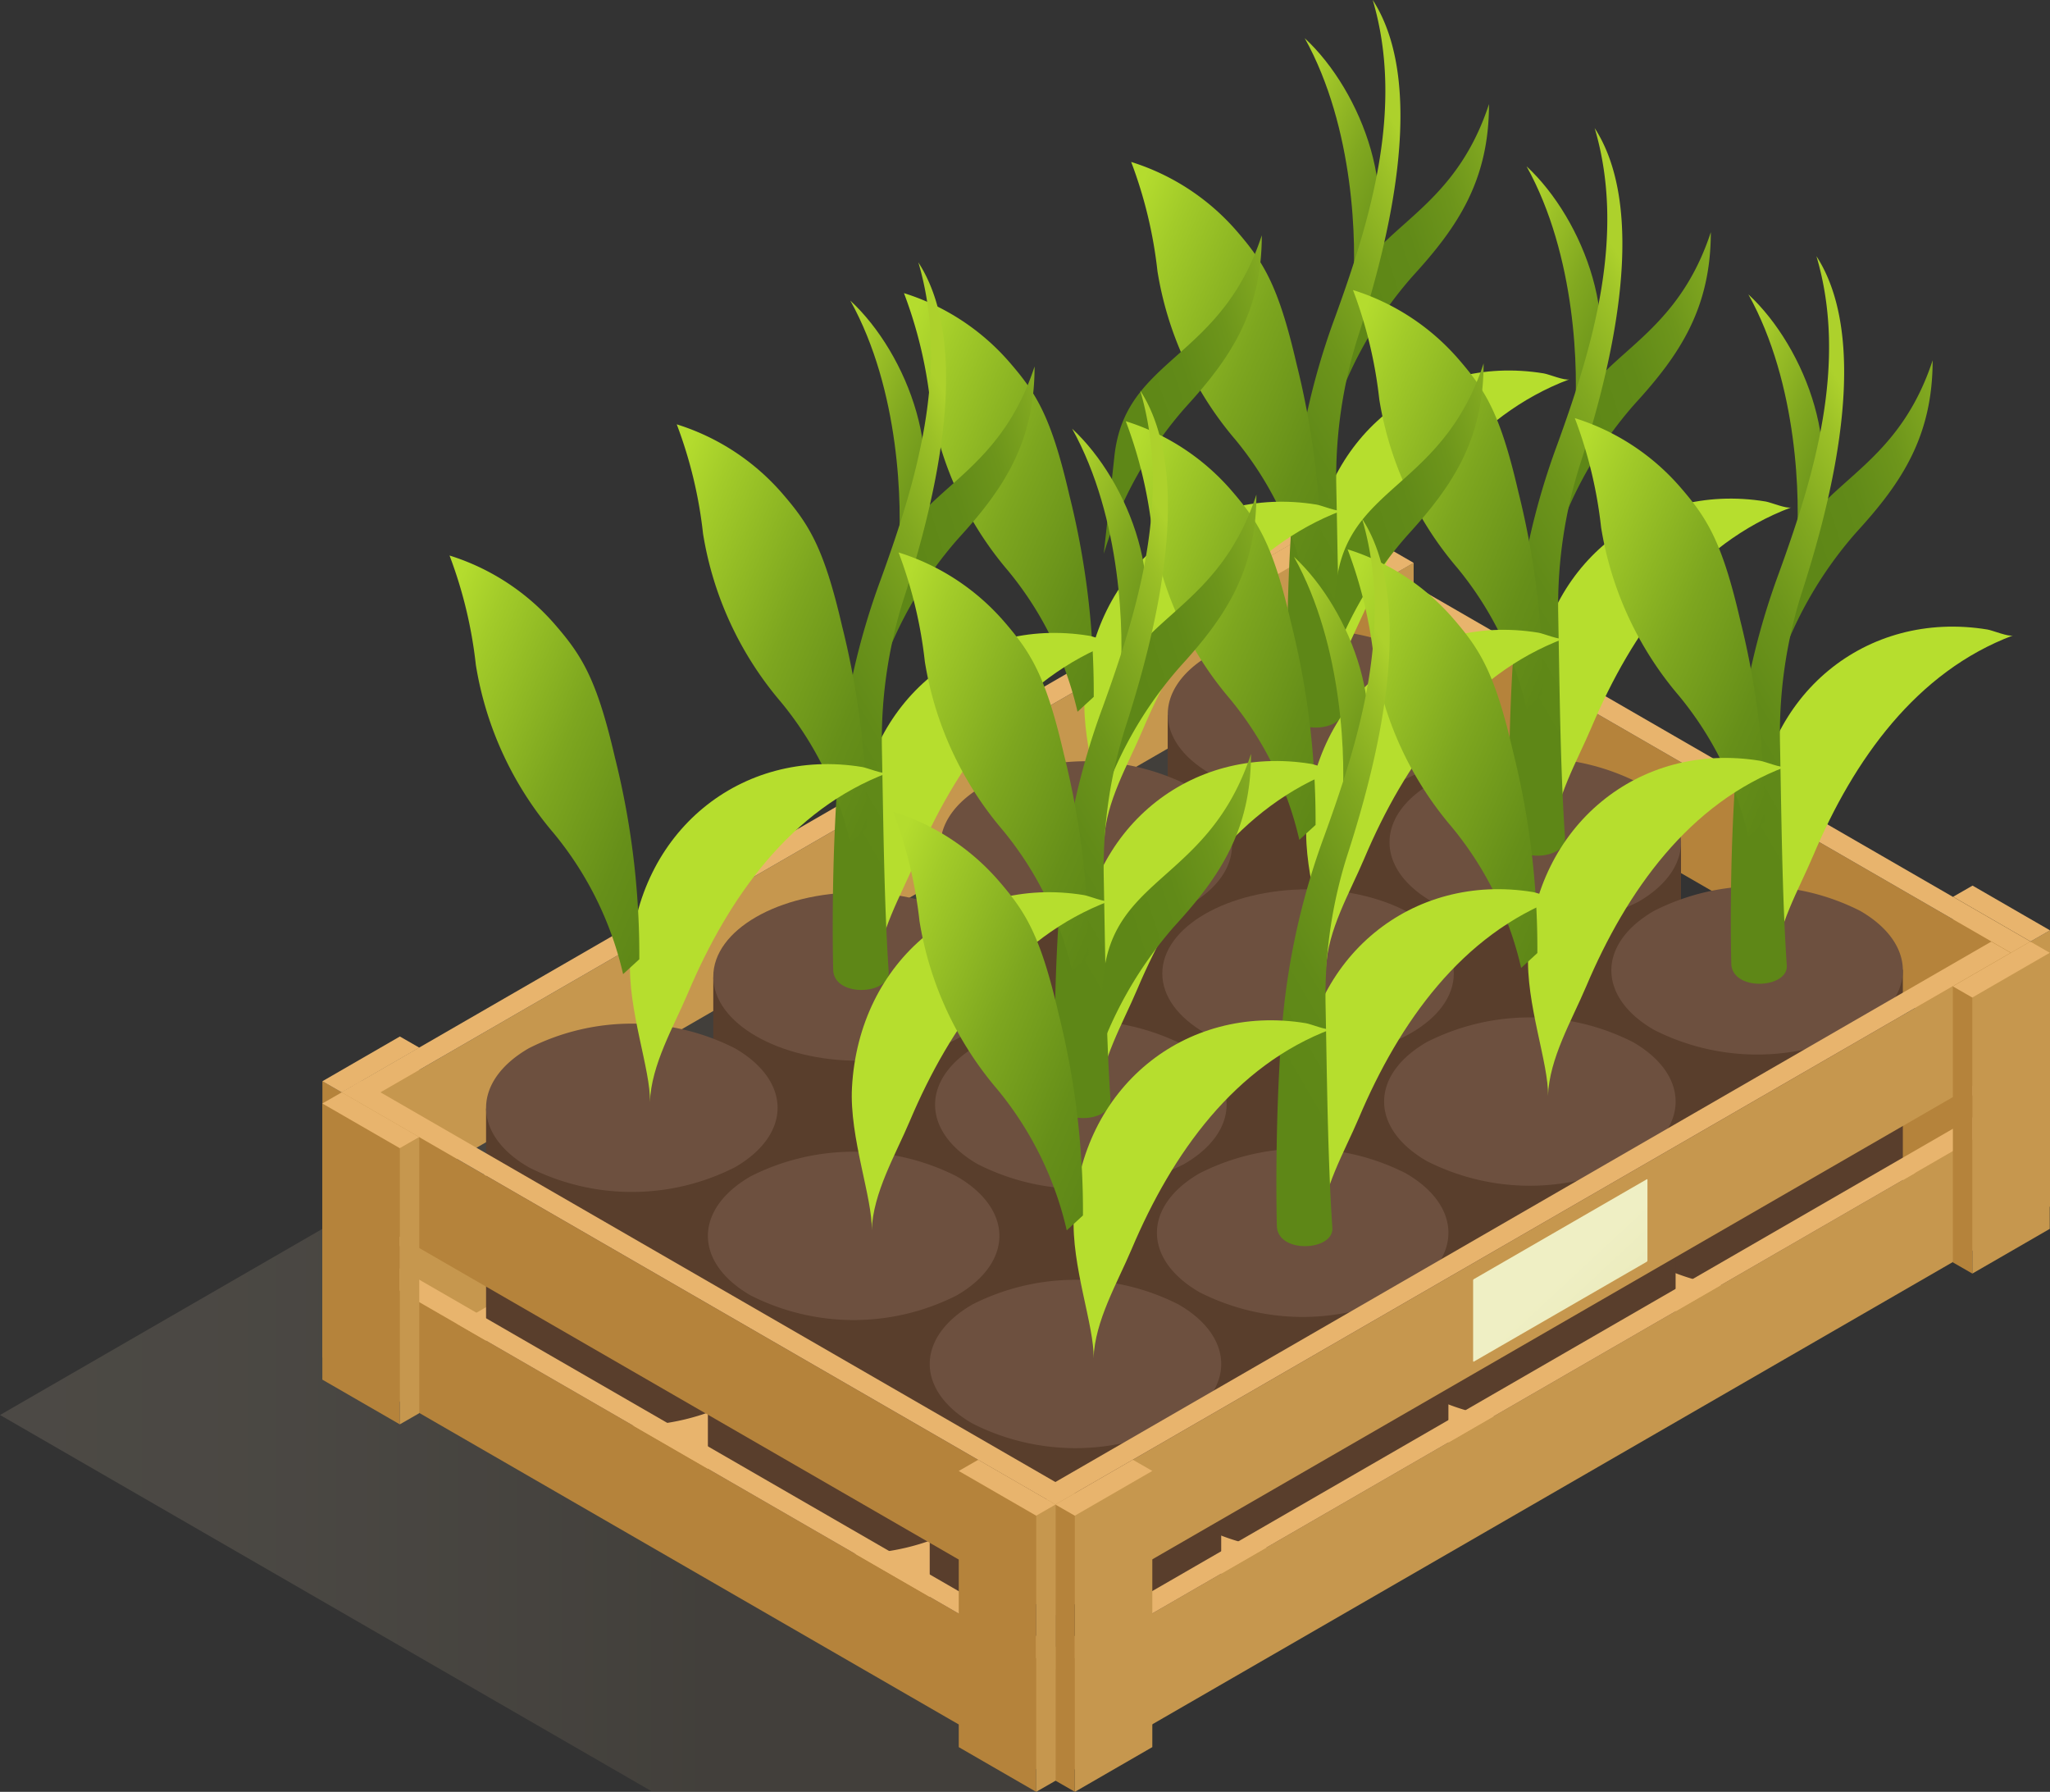 <svg xmlns="http://www.w3.org/2000/svg" xmlns:xlink="http://www.w3.org/1999/xlink" width="128.583" height="112.373" viewBox="0 0 128.583 112.373">
  <rect x="0" y="0" width="128.583" height="112.373" fill="#333333" stroke="none"/>
  <defs>
    <style>
      .cls-1 {
        opacity: 0.3;
        fill: url(#linear-gradient);
      }

      .cls-2 {
        fill: #e8b46d;
      }

      .cls-3 {
        fill: #c6974e;
      }

      .cls-4 {
        fill: #b5833b;
      }

      .cls-5 {
        fill: #593e2c;
      }

      .cls-6 {
        fill: #6d503f;
      }

      .cls-7 {
        fill: url(#linear-gradient-2);
      }

      .cls-8 {
        fill: url(#linear-gradient-3);
      }

      .cls-9 {
        fill: url(#linear-gradient-4);
      }

      .cls-10 {
        fill: url(#linear-gradient-5);
      }

      .cls-11 {
        fill: url(#linear-gradient-6);
      }

      .cls-12 {
        fill: url(#linear-gradient-7);
      }

      .cls-13 {
        fill: url(#linear-gradient-8);
      }

      .cls-14 {
        fill: url(#linear-gradient-12);
      }

      .cls-15 {
        fill: url(#linear-gradient-17);
      }

      .cls-16 {
        fill: url(#linear-gradient-22);
      }

      .cls-17 {
        fill: url(#linear-gradient-27);
      }

      .cls-18 {
        fill: url(#linear-gradient-28);
      }

      .cls-19 {
        fill: url(#linear-gradient-31);
      }

      .cls-20 {
        fill: url(#linear-gradient-32);
      }

      .cls-21 {
        fill: url(#linear-gradient-33);
      }

      .cls-22 {
        fill: url(#linear-gradient-37);
      }

      .cls-23 {
        fill: url(#linear-gradient-42);
      }

      .cls-24 {
        fill: url(#linear-gradient-47);
      }

      .cls-25 {
        fill: url(#linear-gradient-52);
      }

      .cls-26 {
        fill: url(#linear-gradient-57);
      }

      .cls-27 {
        fill: url(#linear-gradient-62);
      }
    </style>
    <linearGradient id="linear-gradient" x1="0.025" y1="0.5" x2="0.545" y2="0.5" gradientUnits="objectBoundingBox">
      <stop offset="0" stop-color="#857c6d"/>
      <stop offset="0.334" stop-color="#807768"/>
      <stop offset="0.707" stop-color="#72695a"/>
      <stop offset="1" stop-color="#635a4b"/>
    </linearGradient>
    <linearGradient id="linear-gradient-2" x1="-0.774" y1="1.303" x2="-1.304" y2="1.965" gradientUnits="objectBoundingBox">
      <stop offset="0" stop-color="#b6de2e"/>
      <stop offset="0.032" stop-color="#b1d92d"/>
      <stop offset="0.298" stop-color="#91ba29"/>
      <stop offset="0.554" stop-color="#79a426"/>
      <stop offset="0.794" stop-color="#6b9624"/>
      <stop offset="1" stop-color="#679224"/>
    </linearGradient>
    <linearGradient id="linear-gradient-3" x1="0.283" y1="0.638" x2="1.38" y2="-0.072" gradientUnits="objectBoundingBox">
      <stop offset="0" stop-color="#5e8717"/>
      <stop offset="0.228" stop-color="#618a18"/>
      <stop offset="0.452" stop-color="#6d951b"/>
      <stop offset="0.674" stop-color="#81a820"/>
      <stop offset="0.894" stop-color="#9cc127"/>
      <stop offset="1" stop-color="#add12c"/>
    </linearGradient>
    <linearGradient id="linear-gradient-4" x1="1.255" y1="1.279" x2="0.169" y2="0.04" xlink:href="#linear-gradient-3"/>
    <linearGradient id="linear-gradient-5" x1="0.39" y1="0.853" x2="0.625" y2="0.109" xlink:href="#linear-gradient-3"/>
    <linearGradient id="linear-gradient-6" x1="1.062" y1="0.896" x2="0.103" y2="0.001" gradientUnits="objectBoundingBox">
      <stop offset="0" stop-color="#5e8717"/>
      <stop offset="0.187" stop-color="#668f19"/>
      <stop offset="0.484" stop-color="#7da61f"/>
      <stop offset="0.852" stop-color="#a2cb29"/>
      <stop offset="1" stop-color="#b4dc2e"/>
    </linearGradient>
    <linearGradient id="linear-gradient-7" x1="-0.824" y1="1.226" x2="-1.355" y2="1.889" xlink:href="#linear-gradient-2"/>
    <linearGradient id="linear-gradient-8" x1="0.283" y1="0.638" x2="1.38" y2="-0.072" xlink:href="#linear-gradient-3"/>
    <linearGradient id="linear-gradient-12" x1="-0.875" y1="1.15" x2="-1.406" y2="1.812" xlink:href="#linear-gradient-2"/>
    <linearGradient id="linear-gradient-17" x1="-0.926" y1="1.073" x2="-1.457" y2="1.735" xlink:href="#linear-gradient-2"/>
    <linearGradient id="linear-gradient-22" x1="-0.834" y1="1.373" x2="-1.364" y2="2.036" xlink:href="#linear-gradient-2"/>
    <linearGradient id="linear-gradient-27" x1="-0.885" y1="1.296" x2="-1.415" y2="1.959" xlink:href="#linear-gradient-2"/>
    <linearGradient id="linear-gradient-28" x1="0.283" y1="0.638" x2="1.38" y2="-0.072" xlink:href="#linear-gradient-3"/>
    <linearGradient id="linear-gradient-31" x1="1.062" y1="0.896" x2="0.103" y2="0.001" xlink:href="#linear-gradient-6"/>
    <linearGradient id="linear-gradient-32" x1="-0.935" y1="1.22" x2="-1.466" y2="1.882" xlink:href="#linear-gradient-2"/>
    <linearGradient id="linear-gradient-33" x1="0.283" y1="0.638" x2="1.38" y2="-0.072" xlink:href="#linear-gradient-3"/>
    <linearGradient id="linear-gradient-37" x1="-0.986" y1="1.143" x2="-1.517" y2="1.806" xlink:href="#linear-gradient-2"/>
    <linearGradient id="linear-gradient-42" x1="-0.894" y1="1.443" x2="-1.425" y2="2.106" xlink:href="#linear-gradient-2"/>
    <linearGradient id="linear-gradient-47" x1="-0.945" y1="1.367" x2="-1.475" y2="2.029" xlink:href="#linear-gradient-2"/>
    <linearGradient id="linear-gradient-52" x1="-0.995" y1="1.29" x2="-1.526" y2="1.952" xlink:href="#linear-gradient-2"/>
    <linearGradient id="linear-gradient-57" x1="-1.046" y1="1.213" x2="-1.577" y2="1.876" xlink:href="#linear-gradient-2"/>
    <linearGradient id="linear-gradient-62" x1="2.265" y1="2.486" x2="0.521" y2="0.524" gradientUnits="objectBoundingBox">
      <stop offset="0" stop-color="#cccb7e"/>
      <stop offset="0.142" stop-color="#d1d089"/>
      <stop offset="0.71" stop-color="#e6e6b3"/>
      <stop offset="1" stop-color="#efefc4"/>
    </linearGradient>
  </defs>
  <g id="_5" data-name="5" transform="translate(-1824.006 -1889.988)">
    <path id="Path_2" data-name="Path 2" class="cls-1" d="M1824.007,2112.237l40.934,23.634H1889l17.6-65.208-1.88-5.024Z" transform="translate(0 -133.51)"/>
    <path id="Path_3" data-name="Path 3" class="cls-2" d="M1916.08,2133.065l42.905,24.1,61.306-34.958-43.279-24.8Z" transform="translate(-69.984 -157.66)"/>
    <g id="Group_65" data-name="Group 65" transform="translate(1844.228 1922.478)">
      <g id="Group_61" data-name="Group 61" transform="translate(0 0.008)">
        <g id="Axonometric_Cube" data-name="Axonometric Cube" transform="translate(56.292)">
          <path id="Cube_face_-_left" data-name="Cube face - left" class="cls-3" d="M2148,2048.5l4.859-2.806v-17.32L2148,2031.18Z" transform="translate(-2146.785 -2027.671)"/>
          <path id="Cube_face_-_right" data-name="Cube face - right" class="cls-4" d="M2142.925,2054.457l1.218.7v-17.32l-1.218-.7Z" transform="translate(-2142.925 -2034.331)"/>
          <path id="Cube_face_-_top" data-name="Cube face - top" class="cls-2" d="M2144.143,2028.952l4.86-2.806-1.219-.7-4.859,2.806Z" transform="translate(-2142.925 -2025.442)"/>
        </g>
        <g id="Axonometric_Cube-2" data-name="Axonometric Cube" transform="translate(0 32.5)">
          <path id="Cube_face_-_left-2" data-name="Cube face - left" class="cls-3" d="M1913.371,2183.965l4.859-2.806v-17.32l-4.859,2.806Z" transform="translate(-1912.153 -2163.136)"/>
          <path id="Cube_face_-_right-2" data-name="Cube face - right" class="cls-4" d="M1908.292,2189.921l1.219.7v-17.32l-1.219-.7Z" transform="translate(-1908.292 -2169.796)"/>
          <path id="Cube_face_-_top-2" data-name="Cube face - top" class="cls-2" d="M1909.511,2164.417l4.859-2.806-1.219-.7-4.859,2.806Z" transform="translate(-1908.292 -2160.908)"/>
        </g>
      </g>
      <g id="Group_62" data-name="Group 62" transform="translate(62.368 0)">
        <g id="Axonometric_Cube-3" data-name="Axonometric Cube" transform="translate(39.916 23.046)">
          <path id="Cube_face_-_left-3" data-name="Cube face - left" class="cls-4" d="M2339.486,2144.524l-4.859-2.806V2124.4l4.859,2.805Z" transform="translate(-2334.627 -2123.696)"/>
          <path id="Cube_face_-_right-3" data-name="Cube face - right" class="cls-3" d="M2356.1,2150.481l-1.219.7v-17.319l1.219-.7Z" transform="translate(-2350.022 -2130.355)"/>
          <path id="Cube_face_-_top-3" data-name="Cube face - top" class="cls-2" d="M2339.486,2124.976l-4.859-2.806,1.219-.7,4.859,2.806Z" transform="translate(-2334.627 -2121.467)"/>
        </g>
        <g id="Axonometric_Cube-4" data-name="Axonometric Cube">
          <path id="Cube_face_-_left-4" data-name="Cube face - left" class="cls-4" d="M2173.11,2048.466l-4.859-2.806v-17.32l4.859,2.806Z" transform="translate(-2168.25 -2027.638)"/>
          <path id="Cube_face_-_right-4" data-name="Cube face - right" class="cls-3" d="M2189.724,2054.423l-1.219.7v-17.32l1.219-.7Z" transform="translate(-2183.646 -2034.298)"/>
          <path id="Cube_face_-_top-4" data-name="Cube face - top" class="cls-2" d="M2173.11,2028.918l-4.859-2.806,1.219-.7,4.859,2.806Z" transform="translate(-2168.25 -2025.409)"/>
        </g>
      </g>
      <g id="Group_63" data-name="Group 63" transform="translate(61.133 0.703)">
        <g id="Axonometric_Cube-5" data-name="Axonometric Cube" transform="translate(0 10.346)">
          <path id="Cube_face_-_left-5" data-name="Cube face - left" class="cls-4" d="M2207.878,2107.2l-44.775-25.851V2074.4l44.775,25.851Z" transform="translate(-2163.103 -2073.692)"/>
          <path id="Cube_face_-_right-5" data-name="Cube face - right" class="cls-3" d="M2350.952,2186.168l-1.219.7v-6.953l1.219-.7Z" transform="translate(-2304.958 -2153.364)"/>
          <path id="Cube_face_-_top-5" data-name="Cube face - top" class="cls-2" d="M2207.878,2098.018l-44.775-25.851,1.219-.7,44.775,25.851Z" transform="translate(-2163.103 -2071.463)"/>
        </g>
        <g id="Axonometric_Cube-6" data-name="Axonometric Cube">
          <path id="Cube_face_-_left-6" data-name="Cube face - left" class="cls-4" d="M2207.878,2064.076l-44.775-25.851v-6.953l44.775,25.851Z" transform="translate(-2163.103 -2030.568)"/>
          <path id="Cube_face_-_right-6" data-name="Cube face - right" class="cls-3" d="M2350.952,2143.044l-1.219.7v-6.953l1.219-.7Z" transform="translate(-2304.958 -2110.239)"/>
          <path id="Cube_face_-_top-6" data-name="Cube face - top" class="cls-2" d="M2207.878,2054.894l-44.775-25.851,1.219-.7,44.775,25.851Z" transform="translate(-2163.103 -2028.339)"/>
        </g>
      </g>
      <g id="Group_64" data-name="Group 64" transform="translate(1.868 1.416)">
        <g id="Axonometric_Cube-7" data-name="Axonometric Cube" transform="translate(0 10.346)">
          <path id="Cube_face_-_left-7" data-name="Cube face - left" class="cls-3" d="M1921.159,2118.531l59.258-34.212v-6.953l-59.258,34.213Z" transform="translate(-1919.94 -2076.662)"/>
          <path id="Cube_face_-_right-7" data-name="Cube face - right" class="cls-3" d="M1916.08,2223.99l1.219.7v-6.953l-1.219-.7Z" transform="translate(-1916.08 -2182.824)"/>
          <path id="Cube_face_-_top-7" data-name="Cube face - top" class="cls-2" d="M1917.3,2109.35l59.258-34.213-1.218-.7-59.258,34.212Z" transform="translate(-1916.08 -2074.434)"/>
        </g>
        <g id="Axonometric_Cube-8" data-name="Axonometric Cube">
          <path id="Cube_face_-_left-8" data-name="Cube face - left" class="cls-3" d="M1921.159,2075.408l59.258-34.213v-6.953l-59.258,34.212Z" transform="translate(-1919.94 -2033.538)"/>
          <path id="Cube_face_-_right-8" data-name="Cube face - right" class="cls-3" d="M1916.08,2180.866l1.219.7v-6.953l-1.219-.7Z" transform="translate(-1916.08 -2139.7)"/>
          <path id="Cube_face_-_top-8" data-name="Cube face - top" class="cls-2" d="M1917.3,2066.226l59.258-34.213-1.218-.7-59.258,34.213Z" transform="translate(-1916.08 -2031.31)"/>
        </g>
      </g>
    </g>
    <g id="Group_93" data-name="Group 93" transform="translate(1852.203 1889.988)">
      <g id="Group_74" data-name="Group 74" transform="translate(0 0)">
        <g id="Group_67" data-name="Group 67" transform="translate(42.754)">
          <g id="Axonometric_Cylinder" data-name="Axonometric Cylinder" transform="translate(2.291 39.511)">
            <path id="Path_4" data-name="Path 4" class="cls-5" d="M2129.29,2076.571v14.657c.021,1.335.914,2.666,2.677,3.684a14.288,14.288,0,0,0,12.929,0c1.806-1.043,2.7-2.414,2.677-3.781v-14.657Z" transform="translate(-2129.29 -2071.245)"/>
            <path id="Cylinder_face" data-name="Cylinder face" class="cls-6" d="M2144.9,2063.687a14.289,14.289,0,0,1-12.929,0c-3.57-2.061-3.57-5.4,0-7.464a14.289,14.289,0,0,1,12.929,0C2148.466,2058.284,2148.466,2061.626,2144.9,2063.687Z" transform="translate(-2129.289 -2054.677)"/>
          </g>
          <g id="Group_66" data-name="Group 66">
            <path id="Path_5" data-name="Path 5" class="cls-7" d="M2168.156,2008.039c.072-1.967-1.406-5.822-1.238-8.948.432-8,6.945-13.319,14.552-12.071.331.054,1.33.474,1.609.369-6.07,2.278-9.988,7.788-12.527,13.784C2169.646,2003.316,2168.243,2005.679,2168.156,2008.039Z" transform="translate(-2155.589 -1963.603)"/>
            <path id="Path_6" data-name="Path 6" class="cls-8" d="M2172.635,1931.124l-.661,6.044a24.841,24.841,0,0,1,5.156-9.213c2.808-3.069,4.756-5.982,4.756-10.753C2179.282,1925.13,2173.271,1924.822,2172.635,1931.124Z" transform="translate(-2159.442 -1910.673)"/>
            <path id="Path_7" data-name="Path 7" class="cls-9" d="M2168.124,1915.818c.02-.221.454-.662.574-.87,2.679-4.651.02-11.64-3.582-14.977C2168.24,1905.591,2168.385,1912.911,2168.124,1915.818Z" transform="translate(-2154.229 -1897.576)"/>
            <path id="Path_8" data-name="Path 8" class="cls-10" d="M2163.6,1920.387a29.157,29.157,0,0,1,1.436-9.505c3.823-11.9,2.8-17.895.852-20.894,2,6.755-.155,13.817-2.36,19.886a45.205,45.205,0,0,0-2.627,11.637c-.533,6.36-.356,12.8-.356,12.8,0,1.806,3.58,1.622,3.482.157C2163.738,1930.089,2163.7,1924.961,2163.6,1920.387Z" transform="translate(-2150.737 -1889.988)"/>
            <path id="Path_9" data-name="Path 9" class="cls-11" d="M2121.388,1939.171a27.908,27.908,0,0,0-1.649-6.853,14.464,14.464,0,0,1,6.59,4.3c1.7,1.958,2.639,3.414,3.782,8.361a50.888,50.888,0,0,1,1.531,12.658l-1.017.934a21.372,21.372,0,0,0-4.343-8.829A21.526,21.526,0,0,1,2121.388,1939.171Z" transform="translate(-2119.739 -1922.162)"/>
          </g>
        </g>
        <g id="Group_69" data-name="Group 69" transform="translate(28.503 8.228)">
          <g id="Axonometric_Cylinder-2" data-name="Axonometric Cylinder" transform="translate(2.291 39.511)">
            <path id="Path_10" data-name="Path 10" class="cls-5" d="M2069.889,2110.867v14.657c.021,1.334.914,2.665,2.677,3.684a14.29,14.29,0,0,0,12.929,0c1.806-1.043,2.7-2.414,2.677-3.781V2110.77Z" transform="translate(-2069.888 -2105.54)"/>
            <path id="Cylinder_face-2" data-name="Cylinder face" class="cls-6" d="M2085.494,2097.982a14.287,14.287,0,0,1-12.929,0c-3.57-2.061-3.57-5.4,0-7.464a14.29,14.29,0,0,1,12.929,0C2089.064,2092.579,2089.064,2095.921,2085.494,2097.982Z" transform="translate(-2069.887 -2088.972)"/>
          </g>
          <g id="Group_68" data-name="Group 68">
            <path id="Path_11" data-name="Path 11" class="cls-12" d="M2108.754,2042.335c.072-1.968-1.407-5.822-1.238-8.948.433-8,6.945-13.319,14.552-12.071.331.054,1.33.474,1.609.369-6.07,2.277-9.988,7.787-12.527,13.784C2110.245,2037.612,2108.841,2039.975,2108.754,2042.335Z" transform="translate(-2096.187 -1997.899)"/>
            <path id="Path_12" data-name="Path 12" class="cls-13" d="M2113.233,1965.419l-.66,6.044a24.843,24.843,0,0,1,5.156-9.213c2.808-3.069,4.756-5.982,4.756-10.753C2119.881,1959.425,2113.87,1959.117,2113.233,1965.419Z" transform="translate(-2100.041 -1944.968)"/>
            <path id="Path_13" data-name="Path 13" class="cls-9" d="M2108.722,1950.114c.02-.221.454-.662.574-.869,2.68-4.651.02-11.64-3.582-14.977C2108.838,1939.886,2108.983,1947.207,2108.722,1950.114Z" transform="translate(-2094.828 -1931.872)"/>
            <path id="Path_14" data-name="Path 14" class="cls-10" d="M2104.2,1954.682a29.152,29.152,0,0,1,1.436-9.505c3.823-11.9,2.8-17.895.852-20.894,2,6.755-.155,13.817-2.36,19.886a45.183,45.183,0,0,0-2.627,11.637c-.534,6.36-.356,12.8-.356,12.8,0,1.806,3.58,1.622,3.482.157C2104.336,1964.384,2104.294,1959.256,2104.2,1954.682Z" transform="translate(-2091.335 -1924.283)"/>
            <path id="Path_15" data-name="Path 15" class="cls-11" d="M2061.987,1973.466a27.894,27.894,0,0,0-1.649-6.853,14.466,14.466,0,0,1,6.59,4.3c1.7,1.958,2.639,3.414,3.782,8.361a50.9,50.9,0,0,1,1.531,12.657l-1.017.934a21.375,21.375,0,0,0-4.344-8.829A21.53,21.53,0,0,1,2061.987,1973.466Z" transform="translate(-2060.338 -1956.457)"/>
          </g>
        </g>
        <g id="Group_71" data-name="Group 71" transform="translate(14.251 16.456)">
          <g id="Axonometric_Cylinder-3" data-name="Axonometric Cylinder" transform="translate(2.291 39.511)">
            <path id="Path_16" data-name="Path 16" class="cls-5" d="M2010.487,2145.162v14.657c.021,1.334.914,2.665,2.677,3.684a14.29,14.29,0,0,0,12.929,0c1.807-1.043,2.7-2.414,2.677-3.781v-14.657Z" transform="translate(-2010.487 -2139.835)"/>
            <ellipse id="Cylinder_face-3" data-name="Cylinder face" class="cls-6" cx="9.142" cy="5.278" rx="9.142" ry="5.278"/>
          </g>
          <g id="Group_70" data-name="Group 70">
            <path id="Path_17" data-name="Path 17" class="cls-14" d="M2049.353,2076.63c.072-1.968-1.407-5.822-1.238-8.948.432-8,6.945-13.319,14.552-12.071.331.055,1.33.474,1.609.369-6.07,2.278-9.988,7.787-12.527,13.784C2050.844,2071.907,2049.44,2074.27,2049.353,2076.63Z" transform="translate(-2036.787 -2032.194)"/>
            <path id="Path_18" data-name="Path 18" class="cls-8" d="M2053.832,1999.715l-.661,6.044a24.846,24.846,0,0,1,5.156-9.213c2.808-3.069,4.756-5.982,4.756-10.753C2060.479,1993.721,2054.468,1993.413,2053.832,1999.715Z" transform="translate(-2040.639 -1979.264)"/>
            <path id="Path_19" data-name="Path 19" class="cls-9" d="M2049.321,1984.409c.02-.221.454-.662.574-.87,2.68-4.651.02-11.64-3.582-14.977C2049.437,1974.182,2049.582,1981.5,2049.321,1984.409Z" transform="translate(-2035.426 -1966.167)"/>
            <path id="Path_20" data-name="Path 20" class="cls-10" d="M2044.8,1988.978a29.157,29.157,0,0,1,1.436-9.505c3.823-11.9,2.8-17.895.852-20.894,2,6.755-.155,13.817-2.359,19.886a45.193,45.193,0,0,0-2.627,11.636c-.533,6.36-.356,12.8-.356,12.8,0,1.806,3.58,1.622,3.482.157C2044.935,1998.68,2044.893,1993.552,2044.8,1988.978Z" transform="translate(-2031.934 -1958.579)"/>
            <path id="Path_21" data-name="Path 21" class="cls-11" d="M2002.585,2007.762a27.9,27.9,0,0,0-1.649-6.853,14.463,14.463,0,0,1,6.59,4.3c1.7,1.958,2.639,3.414,3.782,8.361a50.9,50.9,0,0,1,1.531,12.658l-1.017.934a21.373,21.373,0,0,0-4.343-8.829A21.527,21.527,0,0,1,2002.585,2007.762Z" transform="translate(-2000.936 -1990.753)"/>
          </g>
        </g>
        <g id="Group_73" data-name="Group 73" transform="translate(0 24.684)">
          <g id="Axonometric_Cylinder-4" data-name="Axonometric Cylinder" transform="translate(2.291 39.511)">
            <path id="Path_22" data-name="Path 22" class="cls-5" d="M1951.086,2179.458v14.657c.021,1.334.914,2.665,2.677,3.683a14.287,14.287,0,0,0,12.929,0c1.807-1.043,2.7-2.414,2.677-3.781V2179.36Z" transform="translate(-1951.086 -2174.131)"/>
            <path id="Cylinder_face-4" data-name="Cylinder face" class="cls-6" d="M1966.691,2166.573a14.289,14.289,0,0,1-12.929,0c-3.57-2.061-3.57-5.4,0-7.464a14.289,14.289,0,0,1,12.929,0C1970.261,2161.17,1970.261,2164.512,1966.691,2166.573Z" transform="translate(-1951.084 -2157.563)"/>
          </g>
          <g id="Group_72" data-name="Group 72">
            <path id="Path_23" data-name="Path 23" class="cls-15" d="M1989.951,2110.926c.072-1.967-1.407-5.822-1.238-8.948.433-8,6.945-13.319,14.553-12.071.331.054,1.33.474,1.609.369-6.07,2.277-9.988,7.787-12.527,13.784C1991.442,2106.2,1990.038,2108.565,1989.951,2110.926Z" transform="translate(-1977.384 -2066.49)"/>
            <path id="Path_24" data-name="Path 24" class="cls-13" d="M1994.43,2034.01l-.66,6.044a24.844,24.844,0,0,1,5.156-9.213c2.808-3.069,4.756-5.982,4.756-10.753C2001.078,2028.016,1995.067,2027.708,1994.43,2034.01Z" transform="translate(-1981.238 -2013.559)"/>
            <path id="Path_25" data-name="Path 25" class="cls-9" d="M1989.918,2018.7c.02-.221.454-.662.574-.87,2.68-4.651.02-11.64-3.582-14.977C1990.035,2008.478,1990.18,2015.8,1989.918,2018.7Z" transform="translate(-1976.025 -2000.463)"/>
            <path id="Path_26" data-name="Path 26" class="cls-10" d="M1985.4,2023.273a29.155,29.155,0,0,1,1.436-9.505c3.823-11.9,2.8-17.895.852-20.894,2,6.755-.154,13.817-2.359,19.886a45.189,45.189,0,0,0-2.627,11.637c-.534,6.36-.356,12.8-.356,12.8,0,1.806,3.58,1.622,3.482.157C1985.533,2032.975,1985.491,2027.847,1985.4,2023.273Z" transform="translate(-1972.532 -1992.874)"/>
            <path id="Path_27" data-name="Path 27" class="cls-11" d="M1943.184,2042.057a27.9,27.9,0,0,0-1.649-6.853,14.464,14.464,0,0,1,6.59,4.3c1.7,1.958,2.639,3.414,3.782,8.361a50.913,50.913,0,0,1,1.531,12.657l-1.017.934a21.373,21.373,0,0,0-4.344-8.829A21.531,21.531,0,0,1,1943.184,2042.057Z" transform="translate(-1941.535 -2025.049)"/>
          </g>
        </g>
      </g>
      <g id="Group_83" data-name="Group 83" transform="translate(13.913 8.033)">
        <g id="Group_76" data-name="Group 76" transform="translate(42.754)">
          <g id="Axonometric_Cylinder-5" data-name="Axonometric Cylinder" transform="translate(2.291 39.511)">
            <path id="Path_28" data-name="Path 28" class="cls-5" d="M2187.283,2110.053v14.657c.021,1.335.914,2.666,2.677,3.684a14.29,14.29,0,0,0,12.929,0c1.806-1.043,2.7-2.414,2.677-3.781v-14.657Z" transform="translate(-2187.282 -2104.727)"/>
            <path id="Cylinder_face-5" data-name="Cylinder face" class="cls-6" d="M2202.888,2097.169a14.289,14.289,0,0,1-12.929,0c-3.57-2.061-3.57-5.4,0-7.464a14.289,14.289,0,0,1,12.929,0C2206.458,2091.766,2206.458,2095.108,2202.888,2097.169Z" transform="translate(-2187.281 -2088.159)"/>
          </g>
          <g id="Group_75" data-name="Group 75">
            <path id="Path_29" data-name="Path 29" class="cls-16" d="M2226.148,2041.522c.072-1.967-1.407-5.822-1.238-8.948.433-8,6.945-13.319,14.552-12.071.331.055,1.33.474,1.609.369-6.07,2.277-9.988,7.788-12.527,13.784C2227.638,2036.8,2226.235,2039.161,2226.148,2041.522Z" transform="translate(-2213.581 -1997.086)"/>
            <path id="Path_30" data-name="Path 30" class="cls-13" d="M2230.627,1964.606l-.66,6.044a24.84,24.84,0,0,1,5.156-9.213c2.808-3.069,4.756-5.982,4.756-10.753C2237.274,1958.612,2231.263,1958.3,2230.627,1964.606Z" transform="translate(-2217.435 -1944.155)"/>
            <path id="Path_31" data-name="Path 31" class="cls-9" d="M2226.116,1949.3c.02-.221.454-.661.574-.869,2.679-4.651.02-11.64-3.582-14.977C2226.231,1939.073,2226.377,1946.393,2226.116,1949.3Z" transform="translate(-2212.222 -1931.058)"/>
            <path id="Path_32" data-name="Path 32" class="cls-10" d="M2221.6,1953.869a29.164,29.164,0,0,1,1.436-9.505c3.823-11.9,2.8-17.895.852-20.894,2,6.755-.155,13.817-2.36,19.886a45.193,45.193,0,0,0-2.627,11.637c-.534,6.36-.356,12.8-.356,12.8,0,1.806,3.58,1.622,3.482.157C2221.73,1963.571,2221.688,1958.443,2221.6,1953.869Z" transform="translate(-2208.729 -1923.47)"/>
            <path id="Path_33" data-name="Path 33" class="cls-11" d="M2179.381,1972.653a27.9,27.9,0,0,0-1.649-6.853,14.465,14.465,0,0,1,6.59,4.3c1.7,1.958,2.64,3.414,3.783,8.361a50.906,50.906,0,0,1,1.531,12.658l-1.018.934a21.373,21.373,0,0,0-4.343-8.829A21.528,21.528,0,0,1,2179.381,1972.653Z" transform="translate(-2177.732 -1955.644)"/>
          </g>
        </g>
        <g id="Group_78" data-name="Group 78" transform="translate(28.503 8.228)">
          <g id="Axonometric_Cylinder-6" data-name="Axonometric Cylinder" transform="translate(2.291 39.511)">
            <path id="Path_34" data-name="Path 34" class="cls-5" d="M2127.882,2144.349v14.657c.021,1.334.914,2.665,2.677,3.684a14.29,14.29,0,0,0,12.929,0c1.806-1.043,2.7-2.414,2.677-3.781v-14.657Z" transform="translate(-2127.882 -2139.022)"/>
            <ellipse id="Cylinder_face-6" data-name="Cylinder face" class="cls-6" cx="9.142" cy="5.278" rx="9.142" ry="5.278"/>
          </g>
          <g id="Group_77" data-name="Group 77">
            <path id="Path_35" data-name="Path 35" class="cls-17" d="M2166.747,2075.817c.072-1.968-1.407-5.822-1.238-8.948.433-8,6.945-13.319,14.552-12.071.331.054,1.33.474,1.609.369-6.07,2.277-9.988,7.787-12.527,13.784C2168.238,2071.094,2166.834,2073.457,2166.747,2075.817Z" transform="translate(-2154.18 -2031.381)"/>
            <path id="Path_36" data-name="Path 36" class="cls-18" d="M2171.227,1998.9l-.661,6.044a24.841,24.841,0,0,1,5.156-9.213c2.808-3.069,4.756-5.982,4.756-10.753C2177.873,1992.907,2171.862,1992.6,2171.227,1998.9Z" transform="translate(-2158.034 -1978.45)"/>
            <path id="Path_37" data-name="Path 37" class="cls-9" d="M2166.715,1983.6c.02-.221.454-.662.574-.87,2.68-4.651.02-11.64-3.582-14.977C2166.831,1973.369,2166.976,1980.689,2166.715,1983.6Z" transform="translate(-2152.821 -1965.354)"/>
            <path id="Path_38" data-name="Path 38" class="cls-10" d="M2162.195,1988.164a29.164,29.164,0,0,1,1.436-9.505c3.823-11.9,2.8-17.895.852-20.894,2,6.755-.155,13.817-2.359,19.886a45.194,45.194,0,0,0-2.627,11.637c-.533,6.36-.356,12.8-.356,12.8,0,1.806,3.58,1.622,3.482.157C2162.329,1997.866,2162.287,1992.738,2162.195,1988.164Z" transform="translate(-2149.328 -1957.765)"/>
            <path id="Path_39" data-name="Path 39" class="cls-19" d="M2119.98,2006.948a27.918,27.918,0,0,0-1.649-6.853,14.463,14.463,0,0,1,6.59,4.3c1.7,1.958,2.639,3.414,3.782,8.361a50.893,50.893,0,0,1,1.532,12.657l-1.018.934a21.372,21.372,0,0,0-4.343-8.829A21.526,21.526,0,0,1,2119.98,2006.948Z" transform="translate(-2118.331 -1989.939)"/>
          </g>
        </g>
        <g id="Group_80" data-name="Group 80" transform="translate(14.251 16.456)">
          <g id="Axonometric_Cylinder-7" data-name="Axonometric Cylinder" transform="translate(2.291 39.511)">
            <path id="Path_40" data-name="Path 40" class="cls-5" d="M2068.48,2178.644V2193.3c.021,1.335.914,2.666,2.677,3.684a14.287,14.287,0,0,0,12.929,0c1.807-1.043,2.7-2.414,2.677-3.781v-14.657Z" transform="translate(-2068.48 -2173.317)"/>
            <path id="Cylinder_face-7" data-name="Cylinder face" class="cls-6" d="M2084.085,2165.759a14.288,14.288,0,0,1-12.929,0c-3.57-2.061-3.57-5.4,0-7.464a14.289,14.289,0,0,1,12.929,0C2087.656,2160.356,2087.656,2163.7,2084.085,2165.759Z" transform="translate(-2068.479 -2156.749)"/>
          </g>
          <g id="Group_79" data-name="Group 79">
            <path id="Path_41" data-name="Path 41" class="cls-20" d="M2107.345,2110.113c.072-1.968-1.407-5.822-1.238-8.948.433-8,6.945-13.319,14.552-12.071.331.054,1.33.474,1.609.369-6.07,2.277-9.988,7.787-12.527,13.784C2108.835,2105.39,2107.432,2107.752,2107.345,2110.113Z" transform="translate(-2094.778 -2065.677)"/>
            <path id="Path_42" data-name="Path 42" class="cls-21" d="M2111.825,2033.2l-.661,6.044a24.844,24.844,0,0,1,5.156-9.213c2.808-3.069,4.756-5.982,4.756-10.753C2118.472,2027.2,2112.46,2026.9,2111.825,2033.2Z" transform="translate(-2098.632 -2012.746)"/>
            <path id="Path_43" data-name="Path 43" class="cls-9" d="M2107.313,2017.891c.02-.221.454-.662.574-.87,2.679-4.651.02-11.64-3.582-14.977C2107.429,2007.664,2107.574,2014.984,2107.313,2017.891Z" transform="translate(-2093.419 -1999.649)"/>
            <path id="Path_44" data-name="Path 44" class="cls-10" d="M2102.793,2022.46a29.165,29.165,0,0,1,1.436-9.505c3.823-11.9,2.8-17.895.852-20.894,2,6.755-.155,13.817-2.36,19.886a45.205,45.205,0,0,0-2.627,11.637c-.534,6.36-.356,12.8-.356,12.8,0,1.806,3.58,1.622,3.481.157C2102.927,2032.162,2102.885,2027.034,2102.793,2022.46Z" transform="translate(-2089.926 -1992.061)"/>
            <path id="Path_45" data-name="Path 45" class="cls-11" d="M2060.578,2041.244a27.9,27.9,0,0,0-1.649-6.853,14.462,14.462,0,0,1,6.59,4.3c1.7,1.958,2.639,3.414,3.782,8.361a50.906,50.906,0,0,1,1.531,12.658l-1.017.934a21.376,21.376,0,0,0-4.344-8.829A21.529,21.529,0,0,1,2060.578,2041.244Z" transform="translate(-2058.929 -2024.235)"/>
          </g>
        </g>
        <g id="Group_82" data-name="Group 82" transform="translate(0 24.684)">
          <g id="Axonometric_Cylinder-8" data-name="Axonometric Cylinder" transform="translate(2.291 39.511)">
            <path id="Path_46" data-name="Path 46" class="cls-5" d="M2009.079,2212.939V2227.6c.021,1.334.914,2.665,2.677,3.683a14.287,14.287,0,0,0,12.929,0c1.807-1.043,2.7-2.414,2.677-3.781v-14.657Z" transform="translate(-2009.079 -2207.613)"/>
            <path id="Cylinder_face-8" data-name="Cylinder face" class="cls-6" d="M2024.684,2200.055a14.288,14.288,0,0,1-12.929,0c-3.57-2.061-3.57-5.4,0-7.465a14.29,14.29,0,0,1,12.929,0C2028.254,2194.652,2028.254,2197.994,2024.684,2200.055Z" transform="translate(-2009.077 -2191.045)"/>
          </g>
          <g id="Group_81" data-name="Group 81">
            <path id="Path_47" data-name="Path 47" class="cls-22" d="M2047.944,2144.408c.072-1.967-1.407-5.822-1.238-8.948.433-8,6.945-13.319,14.552-12.071.331.054,1.33.474,1.609.369-6.07,2.277-9.988,7.787-12.527,13.784C2049.434,2139.685,2048.03,2142.048,2047.944,2144.408Z" transform="translate(-2035.377 -2099.972)"/>
            <path id="Path_48" data-name="Path 48" class="cls-18" d="M2052.424,2067.492l-.661,6.044a24.845,24.845,0,0,1,5.156-9.213c2.808-3.069,4.756-5.982,4.756-10.753C2059.07,2061.5,2053.06,2061.191,2052.424,2067.492Z" transform="translate(-2039.231 -2047.041)"/>
            <path id="Path_49" data-name="Path 49" class="cls-9" d="M2047.912,2052.187c.02-.221.454-.662.574-.87,2.68-4.651.02-11.64-3.582-14.977C2048.028,2041.959,2048.173,2049.28,2047.912,2052.187Z" transform="translate(-2034.018 -2033.945)"/>
            <path id="Path_50" data-name="Path 50" class="cls-10" d="M2043.392,2056.755a29.158,29.158,0,0,1,1.436-9.505c3.823-11.9,2.8-17.895.852-20.894,2,6.755-.155,13.817-2.359,19.886a45.2,45.2,0,0,0-2.627,11.637c-.533,6.36-.356,12.8-.356,12.8,0,1.806,3.58,1.622,3.482.157C2043.526,2066.457,2043.484,2061.329,2043.392,2056.755Z" transform="translate(-2030.525 -2026.356)"/>
            <path id="Path_51" data-name="Path 51" class="cls-19" d="M2001.177,2075.54a27.9,27.9,0,0,0-1.649-6.854,14.467,14.467,0,0,1,6.59,4.3c1.7,1.959,2.639,3.414,3.782,8.362a50.9,50.9,0,0,1,1.532,12.657l-1.017.934a21.376,21.376,0,0,0-4.344-8.829A21.528,21.528,0,0,1,2001.177,2075.54Z" transform="translate(-1999.528 -2058.531)"/>
          </g>
        </g>
      </g>
      <g id="Group_92" data-name="Group 92" transform="translate(27.827 16.066)">
        <g id="Group_85" data-name="Group 85" transform="translate(42.754)">
          <g id="Axonometric_Cylinder-9" data-name="Axonometric Cylinder" transform="translate(2.291 39.511)">
            <path id="Path_52" data-name="Path 52" class="cls-5" d="M2245.276,2143.535v14.657c.021,1.334.914,2.665,2.677,3.684a14.288,14.288,0,0,0,12.929,0c1.807-1.043,2.7-2.414,2.677-3.781v-14.657Z" transform="translate(-2245.275 -2138.208)"/>
            <path id="Cylinder_face-9" data-name="Cylinder face" class="cls-6" d="M2260.881,2130.651a14.287,14.287,0,0,1-12.929,0c-3.57-2.061-3.57-5.4,0-7.464a14.29,14.29,0,0,1,12.929,0C2264.451,2125.248,2264.451,2128.59,2260.881,2130.651Z" transform="translate(-2245.274 -2121.641)"/>
          </g>
          <g id="Group_84" data-name="Group 84">
            <path id="Path_53" data-name="Path 53" class="cls-23" d="M2284.141,2075c.072-1.967-1.407-5.822-1.238-8.948.433-8,6.945-13.319,14.552-12.071.331.054,1.33.474,1.609.369-6.07,2.278-9.988,7.788-12.527,13.784C2285.632,2070.281,2284.228,2072.644,2284.141,2075Z" transform="translate(-2271.574 -2030.568)"/>
            <path id="Path_54" data-name="Path 54" class="cls-18" d="M2288.62,1998.088l-.66,6.044a24.841,24.841,0,0,1,5.156-9.213c2.808-3.069,4.756-5.982,4.756-10.753C2295.268,1992.094,2289.256,1991.786,2288.62,1998.088Z" transform="translate(-2275.428 -1977.637)"/>
            <path id="Path_55" data-name="Path 55" class="cls-9" d="M2284.109,1982.782c.02-.221.454-.661.574-.87,2.679-4.651.02-11.64-3.582-14.977C2284.225,1972.555,2284.37,1979.875,2284.109,1982.782Z" transform="translate(-2270.215 -1964.54)"/>
            <path id="Path_56" data-name="Path 56" class="cls-10" d="M2279.589,1987.351a29.158,29.158,0,0,1,1.436-9.505c3.823-11.9,2.8-17.895.852-20.894,2,6.755-.155,13.817-2.359,19.886a45.185,45.185,0,0,0-2.627,11.637c-.533,6.36-.356,12.8-.356,12.8,0,1.806,3.58,1.622,3.482.157C2279.723,1997.053,2279.681,1991.925,2279.589,1987.351Z" transform="translate(-2266.722 -1956.952)"/>
            <path id="Path_57" data-name="Path 57" class="cls-19" d="M2237.374,2006.135a27.907,27.907,0,0,0-1.649-6.853,14.467,14.467,0,0,1,6.59,4.3c1.7,1.958,2.639,3.414,3.782,8.361a50.913,50.913,0,0,1,1.531,12.658l-1.017.934a21.375,21.375,0,0,0-4.344-8.829A21.528,21.528,0,0,1,2237.374,2006.135Z" transform="translate(-2235.725 -1989.126)"/>
          </g>
        </g>
        <g id="Group_87" data-name="Group 87" transform="translate(28.502 8.228)">
          <g id="Axonometric_Cylinder-10" data-name="Axonometric Cylinder" transform="translate(2.291 39.511)">
            <path id="Path_58" data-name="Path 58" class="cls-5" d="M2185.875,2177.831v14.657c.021,1.335.913,2.666,2.677,3.684a14.29,14.29,0,0,0,12.929,0c1.807-1.043,2.7-2.414,2.677-3.781v-14.657Z" transform="translate(-2185.875 -2172.504)"/>
            <path id="Cylinder_face-10" data-name="Cylinder face" class="cls-6" d="M2201.479,2164.946a14.287,14.287,0,0,1-12.929,0c-3.57-2.061-3.57-5.4,0-7.464a14.289,14.289,0,0,1,12.929,0C2205.05,2159.543,2205.05,2162.885,2201.479,2164.946Z" transform="translate(-2185.873 -2155.936)"/>
          </g>
          <g id="Group_86" data-name="Group 86">
            <path id="Path_59" data-name="Path 59" class="cls-24" d="M2224.74,2109.3c.072-1.968-1.407-5.822-1.238-8.948.433-8,6.945-13.319,14.552-12.071.331.054,1.33.474,1.609.369-6.07,2.277-9.988,7.787-12.527,13.784C2226.23,2104.576,2224.827,2106.939,2224.74,2109.3Z" transform="translate(-2212.173 -2064.863)"/>
            <path id="Path_60" data-name="Path 60" class="cls-13" d="M2229.219,2032.383l-.661,6.044a24.842,24.842,0,0,1,5.156-9.213c2.808-3.069,4.756-5.982,4.756-10.753C2235.866,2026.389,2229.854,2026.082,2229.219,2032.383Z" transform="translate(-2216.026 -2011.932)"/>
            <path id="Path_61" data-name="Path 61" class="cls-9" d="M2224.707,2017.078c.02-.221.454-.662.574-.87,2.68-4.651.02-11.64-3.582-14.977C2224.823,2006.85,2224.968,2014.171,2224.707,2017.078Z" transform="translate(-2210.813 -1998.836)"/>
            <path id="Path_62" data-name="Path 62" class="cls-10" d="M2220.187,2021.646a29.165,29.165,0,0,1,1.436-9.505c3.823-11.9,2.8-17.895.852-20.894,2,6.755-.155,13.817-2.36,19.887a45.178,45.178,0,0,0-2.627,11.636c-.534,6.36-.356,12.8-.356,12.8,0,1.806,3.58,1.622,3.482.157C2220.321,2031.348,2220.279,2026.22,2220.187,2021.646Z" transform="translate(-2207.32 -1991.247)"/>
            <path id="Path_63" data-name="Path 63" class="cls-11" d="M2177.972,2040.431a27.9,27.9,0,0,0-1.649-6.853,14.461,14.461,0,0,1,6.59,4.3c1.7,1.958,2.639,3.414,3.782,8.361a50.888,50.888,0,0,1,1.531,12.657l-1.017.934a21.37,21.37,0,0,0-4.344-8.829A21.53,21.53,0,0,1,2177.972,2040.431Z" transform="translate(-2176.323 -2023.422)"/>
          </g>
        </g>
        <g id="Group_89" data-name="Group 89" transform="translate(14.251 16.456)">
          <g id="Axonometric_Cylinder-11" data-name="Axonometric Cylinder" transform="translate(2.291 39.511)">
            <path id="Path_64" data-name="Path 64" class="cls-5" d="M2126.473,2212.126v14.657c.021,1.334.914,2.665,2.677,3.683a14.287,14.287,0,0,0,12.929,0c1.807-1.043,2.7-2.414,2.677-3.781v-14.657Z" transform="translate(-2126.472 -2206.799)"/>
            <path id="Cylinder_face-11" data-name="Cylinder face" class="cls-6" d="M2142.078,2199.241a14.288,14.288,0,0,1-12.929,0c-3.57-2.061-3.57-5.4,0-7.464a14.287,14.287,0,0,1,12.929,0C2145.648,2193.838,2145.648,2197.18,2142.078,2199.241Z" transform="translate(-2126.471 -2190.231)"/>
          </g>
          <g id="Group_88" data-name="Group 88">
            <path id="Path_65" data-name="Path 65" class="cls-25" d="M2165.338,2143.6c.072-1.968-1.406-5.822-1.238-8.948.433-8,6.945-13.319,14.552-12.071.331.054,1.33.474,1.609.369-6.07,2.278-9.988,7.787-12.527,13.784C2166.829,2138.872,2165.425,2141.235,2165.338,2143.6Z" transform="translate(-2152.771 -2099.159)"/>
            <path id="Path_66" data-name="Path 66" class="cls-18" d="M2169.818,2066.679l-.661,6.044a24.843,24.843,0,0,1,5.156-9.213c2.808-3.069,4.756-5.982,4.756-10.753C2176.465,2060.685,2170.454,2060.377,2169.818,2066.679Z" transform="translate(-2156.625 -2046.228)"/>
            <path id="Path_67" data-name="Path 67" class="cls-9" d="M2165.306,2051.374c.02-.221.454-.661.574-.869,2.68-4.651.02-11.64-3.582-14.977C2165.422,2041.146,2165.567,2048.467,2165.306,2051.374Z" transform="translate(-2151.412 -2033.132)"/>
            <path id="Path_68" data-name="Path 68" class="cls-10" d="M2160.786,2055.942a29.151,29.151,0,0,1,1.436-9.505c3.823-11.9,2.8-17.895.852-20.894,2,6.755-.154,13.817-2.359,19.886a45.206,45.206,0,0,0-2.627,11.637c-.533,6.36-.356,12.8-.356,12.8,0,1.806,3.58,1.622,3.482.157C2160.92,2065.644,2160.878,2060.516,2160.786,2055.942Z" transform="translate(-2147.919 -2025.543)"/>
            <path id="Path_69" data-name="Path 69" class="cls-19" d="M2118.571,2074.726a27.9,27.9,0,0,0-1.649-6.853,14.46,14.46,0,0,1,6.59,4.3c1.7,1.958,2.639,3.414,3.782,8.361a50.9,50.9,0,0,1,1.532,12.658l-1.018.934a21.37,21.37,0,0,0-4.343-8.829A21.529,21.529,0,0,1,2118.571,2074.726Z" transform="translate(-2116.922 -2057.718)"/>
          </g>
        </g>
        <g id="Group_91" data-name="Group 91" transform="translate(0 24.684)">
          <g id="Axonometric_Cylinder-12" data-name="Axonometric Cylinder" transform="translate(2.291 39.511)">
            <path id="Path_70" data-name="Path 70" class="cls-5" d="M2067.072,2246.421v14.657c.021,1.334.913,2.665,2.677,3.683a14.288,14.288,0,0,0,12.929,0c1.807-1.043,2.7-2.414,2.677-3.781v-14.657Z" transform="translate(-2067.072 -2241.094)"/>
            <path id="Cylinder_face-12" data-name="Cylinder face" class="cls-6" d="M2082.677,2233.537a14.29,14.29,0,0,1-12.929,0c-3.57-2.061-3.57-5.4,0-7.465a14.289,14.289,0,0,1,12.929,0C2086.247,2228.134,2086.247,2231.476,2082.677,2233.537Z" transform="translate(-2067.07 -2224.527)"/>
          </g>
          <g id="Group_90" data-name="Group 90">
            <path id="Path_71" data-name="Path 71" class="cls-26" d="M2105.937,2177.89c.072-1.968-1.407-5.822-1.238-8.948.433-8,6.945-13.319,14.552-12.071.331.054,1.33.474,1.609.369-6.07,2.277-9.988,7.787-12.527,13.784C2107.427,2173.167,2106.023,2175.53,2105.937,2177.89Z" transform="translate(-2093.37 -2133.454)"/>
            <path id="Path_72" data-name="Path 72" class="cls-8" d="M2110.416,2100.974l-.661,6.044a24.845,24.845,0,0,1,5.156-9.213c2.808-3.069,4.756-5.982,4.756-10.753C2117.063,2094.98,2111.052,2094.673,2110.416,2100.974Z" transform="translate(-2097.223 -2080.523)"/>
            <path id="Path_73" data-name="Path 73" class="cls-9" d="M2105.9,2085.669c.02-.221.454-.662.574-.87,2.679-4.651.02-11.64-3.582-14.977C2106.02,2075.442,2106.165,2082.762,2105.9,2085.669Z" transform="translate(-2092.01 -2067.427)"/>
            <path id="Path_74" data-name="Path 74" class="cls-10" d="M2101.384,2090.237a29.165,29.165,0,0,1,1.436-9.505c3.823-11.9,2.8-17.895.852-20.894,2,6.755-.155,13.817-2.359,19.887a45.179,45.179,0,0,0-2.627,11.636c-.533,6.36-.356,12.8-.356,12.8,0,1.806,3.58,1.622,3.482.157C2101.519,2099.939,2101.477,2094.811,2101.384,2090.237Z" transform="translate(-2088.518 -2059.838)"/>
            <path id="Path_75" data-name="Path 75" class="cls-19" d="M2059.17,2109.022a27.9,27.9,0,0,0-1.649-6.853,14.463,14.463,0,0,1,6.59,4.3c1.7,1.958,2.639,3.414,3.782,8.361a50.886,50.886,0,0,1,1.531,12.657l-1.017.934a21.371,21.371,0,0,0-4.344-8.829A21.528,21.528,0,0,1,2059.17,2109.022Z" transform="translate(-2057.521 -2092.013)"/>
          </g>
        </g>
      </g>
    </g>
    <g id="Group_98" data-name="Group 98" transform="translate(1844.226 1949.031)">
      <g id="Group_94" data-name="Group 94" transform="translate(45.421 0.006)">
        <g id="Axonometric_Cube-9" data-name="Axonometric Cube" transform="translate(0 10.346)">
          <path id="Cube_face_-_left-9" data-name="Cube face - left" class="cls-3" d="M2102.682,2223.334l59.258-34.213v-6.953l-59.258,34.212Z" transform="translate(-2101.464 -2181.465)"/>
          <path id="Cube_face_-_right-9" data-name="Cube face - right" class="cls-3" d="M2097.6,2328.792l1.218.7v-6.953l-1.218-.7Z" transform="translate(-2097.604 -2287.626)"/>
          <path id="Cube_face_-_top-9" data-name="Cube face - top" class="cls-2" d="M2098.822,2214.152l59.258-34.212-1.219-.7-59.258,34.212Z" transform="translate(-2097.604 -2179.236)"/>
        </g>
        <g id="Axonometric_Cube-10" data-name="Axonometric Cube">
          <path id="Cube_face_-_left-10" data-name="Cube face - left" class="cls-3" d="M2102.682,2180.21,2161.94,2146v-6.953l-59.258,34.213Z" transform="translate(-2101.464 -2138.341)"/>
          <path id="Cube_face_-_right-10" data-name="Cube face - right" class="cls-3" d="M2097.6,2285.668l1.218.7v-6.953l-1.218-.7Z" transform="translate(-2097.604 -2244.503)"/>
          <path id="Cube_face_-_top-10" data-name="Cube face - top" class="cls-2" d="M2098.822,2171.028l59.258-34.213-1.219-.7-59.258,34.212Z" transform="translate(-2097.604 -2136.112)"/>
        </g>
      </g>
      <g id="Group_95" data-name="Group 95" transform="translate(1.205 8.75)">
        <g id="Axonometric_Cube-11" data-name="Axonometric Cube" transform="translate(0 10.346)">
          <path id="Cube_face_-_left-11" data-name="Cube face - left" class="cls-4" d="M1958.081,2251.42l-44.776-25.851v-6.953l44.776,25.851Z" transform="translate(-1913.306 -2217.912)"/>
          <path id="Cube_face_-_right-11" data-name="Cube face - right" class="cls-3" d="M2101.156,2330.388l-1.218.7v-6.953l1.218-.7Z" transform="translate(-2055.162 -2297.584)"/>
          <path id="Cube_face_-_top-11" data-name="Cube face - top" class="cls-2" d="M1958.081,2242.238l-44.776-25.851,1.219-.7,44.776,25.851Z" transform="translate(-1913.306 -2215.683)"/>
        </g>
        <g id="Axonometric_Cube-12" data-name="Axonometric Cube">
          <path id="Cube_face_-_left-12" data-name="Cube face - left" class="cls-4" d="M1958.081,2208.3l-44.776-25.851v-6.953l44.776,25.851Z" transform="translate(-1913.306 -2174.788)"/>
          <path id="Cube_face_-_right-12" data-name="Cube face - right" class="cls-3" d="M2101.156,2287.264l-1.218.7v-6.953l1.218-.7Z" transform="translate(-2055.162 -2254.459)"/>
          <path id="Cube_face_-_top-12" data-name="Cube face - top" class="cls-2" d="M1958.081,2199.114l-44.776-25.851,1.219-.7,44.776,25.851Z" transform="translate(-1913.306 -2172.559)"/>
        </g>
      </g>
      <g id="Group_96" data-name="Group 96" transform="translate(45.979)">
        <g id="Axonometric_Cube-13" data-name="Axonometric Cube" transform="translate(56.292)">
          <path id="Cube_face_-_left-13" data-name="Cube face - left" class="cls-3" d="M2339.644,2159.144l4.859-2.806v-17.32l-4.859,2.806Z" transform="translate(-2338.426 -2138.315)"/>
          <path id="Cube_face_-_right-13" data-name="Cube face - right" class="cls-4" d="M2334.565,2165.1l1.219.7v-17.32l-1.219-.7Z" transform="translate(-2334.565 -2144.975)"/>
          <path id="Cube_face_-_top-13" data-name="Cube face - top" class="cls-2" d="M2335.784,2139.6l4.859-2.806-1.218-.7-4.86,2.806Z" transform="translate(-2334.565 -2136.086)"/>
        </g>
        <g id="Axonometric_Cube-14" data-name="Axonometric Cube" transform="translate(0 32.5)">
          <path id="Cube_face_-_left-14" data-name="Cube face - left" class="cls-3" d="M2105.012,2294.609l4.859-2.806v-17.32l-4.859,2.806Z" transform="translate(-2103.793 -2273.78)"/>
          <path id="Cube_face_-_right-14" data-name="Cube face - right" class="cls-4" d="M2099.933,2300.565l1.219.7v-17.32l-1.219-.7Z" transform="translate(-2099.933 -2280.44)"/>
          <path id="Cube_face_-_top-14" data-name="Cube face - top" class="cls-2" d="M2101.151,2275.061l4.859-2.806-1.219-.7-4.859,2.806Z" transform="translate(-2099.933 -2271.551)"/>
        </g>
      </g>
      <g id="Group_97" data-name="Group 97" transform="translate(0 9.456)">
        <g id="Axonometric_Cube-15" data-name="Axonometric Cube" transform="translate(39.916 23.046)">
          <path id="Cube_face_-_left-15" data-name="Cube face - left" class="cls-4" d="M2079.52,2294.616l-4.86-2.806v-17.32l4.86,2.806Z" transform="translate(-2074.66 -2273.787)"/>
          <path id="Cube_face_-_right-15" data-name="Cube face - right" class="cls-3" d="M2096.134,2300.572l-1.219.7v-17.32l1.219-.7Z" transform="translate(-2090.056 -2280.447)"/>
          <path id="Cube_face_-_top-15" data-name="Cube face - top" class="cls-2" d="M2079.52,2275.068l-4.86-2.806,1.219-.7,4.859,2.806Z" transform="translate(-2074.66 -2271.558)"/>
        </g>
        <g id="Axonometric_Cube-16" data-name="Axonometric Cube">
          <path id="Cube_face_-_left-16" data-name="Cube face - left" class="cls-4" d="M1913.143,2198.558l-4.86-2.806v-17.32l4.86,2.806Z" transform="translate(-1908.284 -2177.73)"/>
          <path id="Cube_face_-_right-16" data-name="Cube face - right" class="cls-3" d="M1929.758,2204.515l-1.219.7V2187.9l1.219-.7Z" transform="translate(-1923.68 -2184.389)"/>
          <path id="Cube_face_-_top-16" data-name="Cube face - top" class="cls-2" d="M1913.143,2179.01l-4.86-2.805,1.219-.7,4.86,2.806Z" transform="translate(-1908.284 -2175.501)"/>
        </g>
      </g>
    </g>
    <path id="Path_76" data-name="Path 76" class="cls-27" d="M2220.026,2203.411l-10.834,6.255c-.028.016-.051.006-.051-.021v-5.071a.1.1,0,0,1,.051-.08l10.834-6.255c.028-.016.05-.006.05.021v5.071A.1.1,0,0,1,2220.026,2203.411Z" transform="translate(-292.736 -234.291)"/>
  </g>
</svg>
